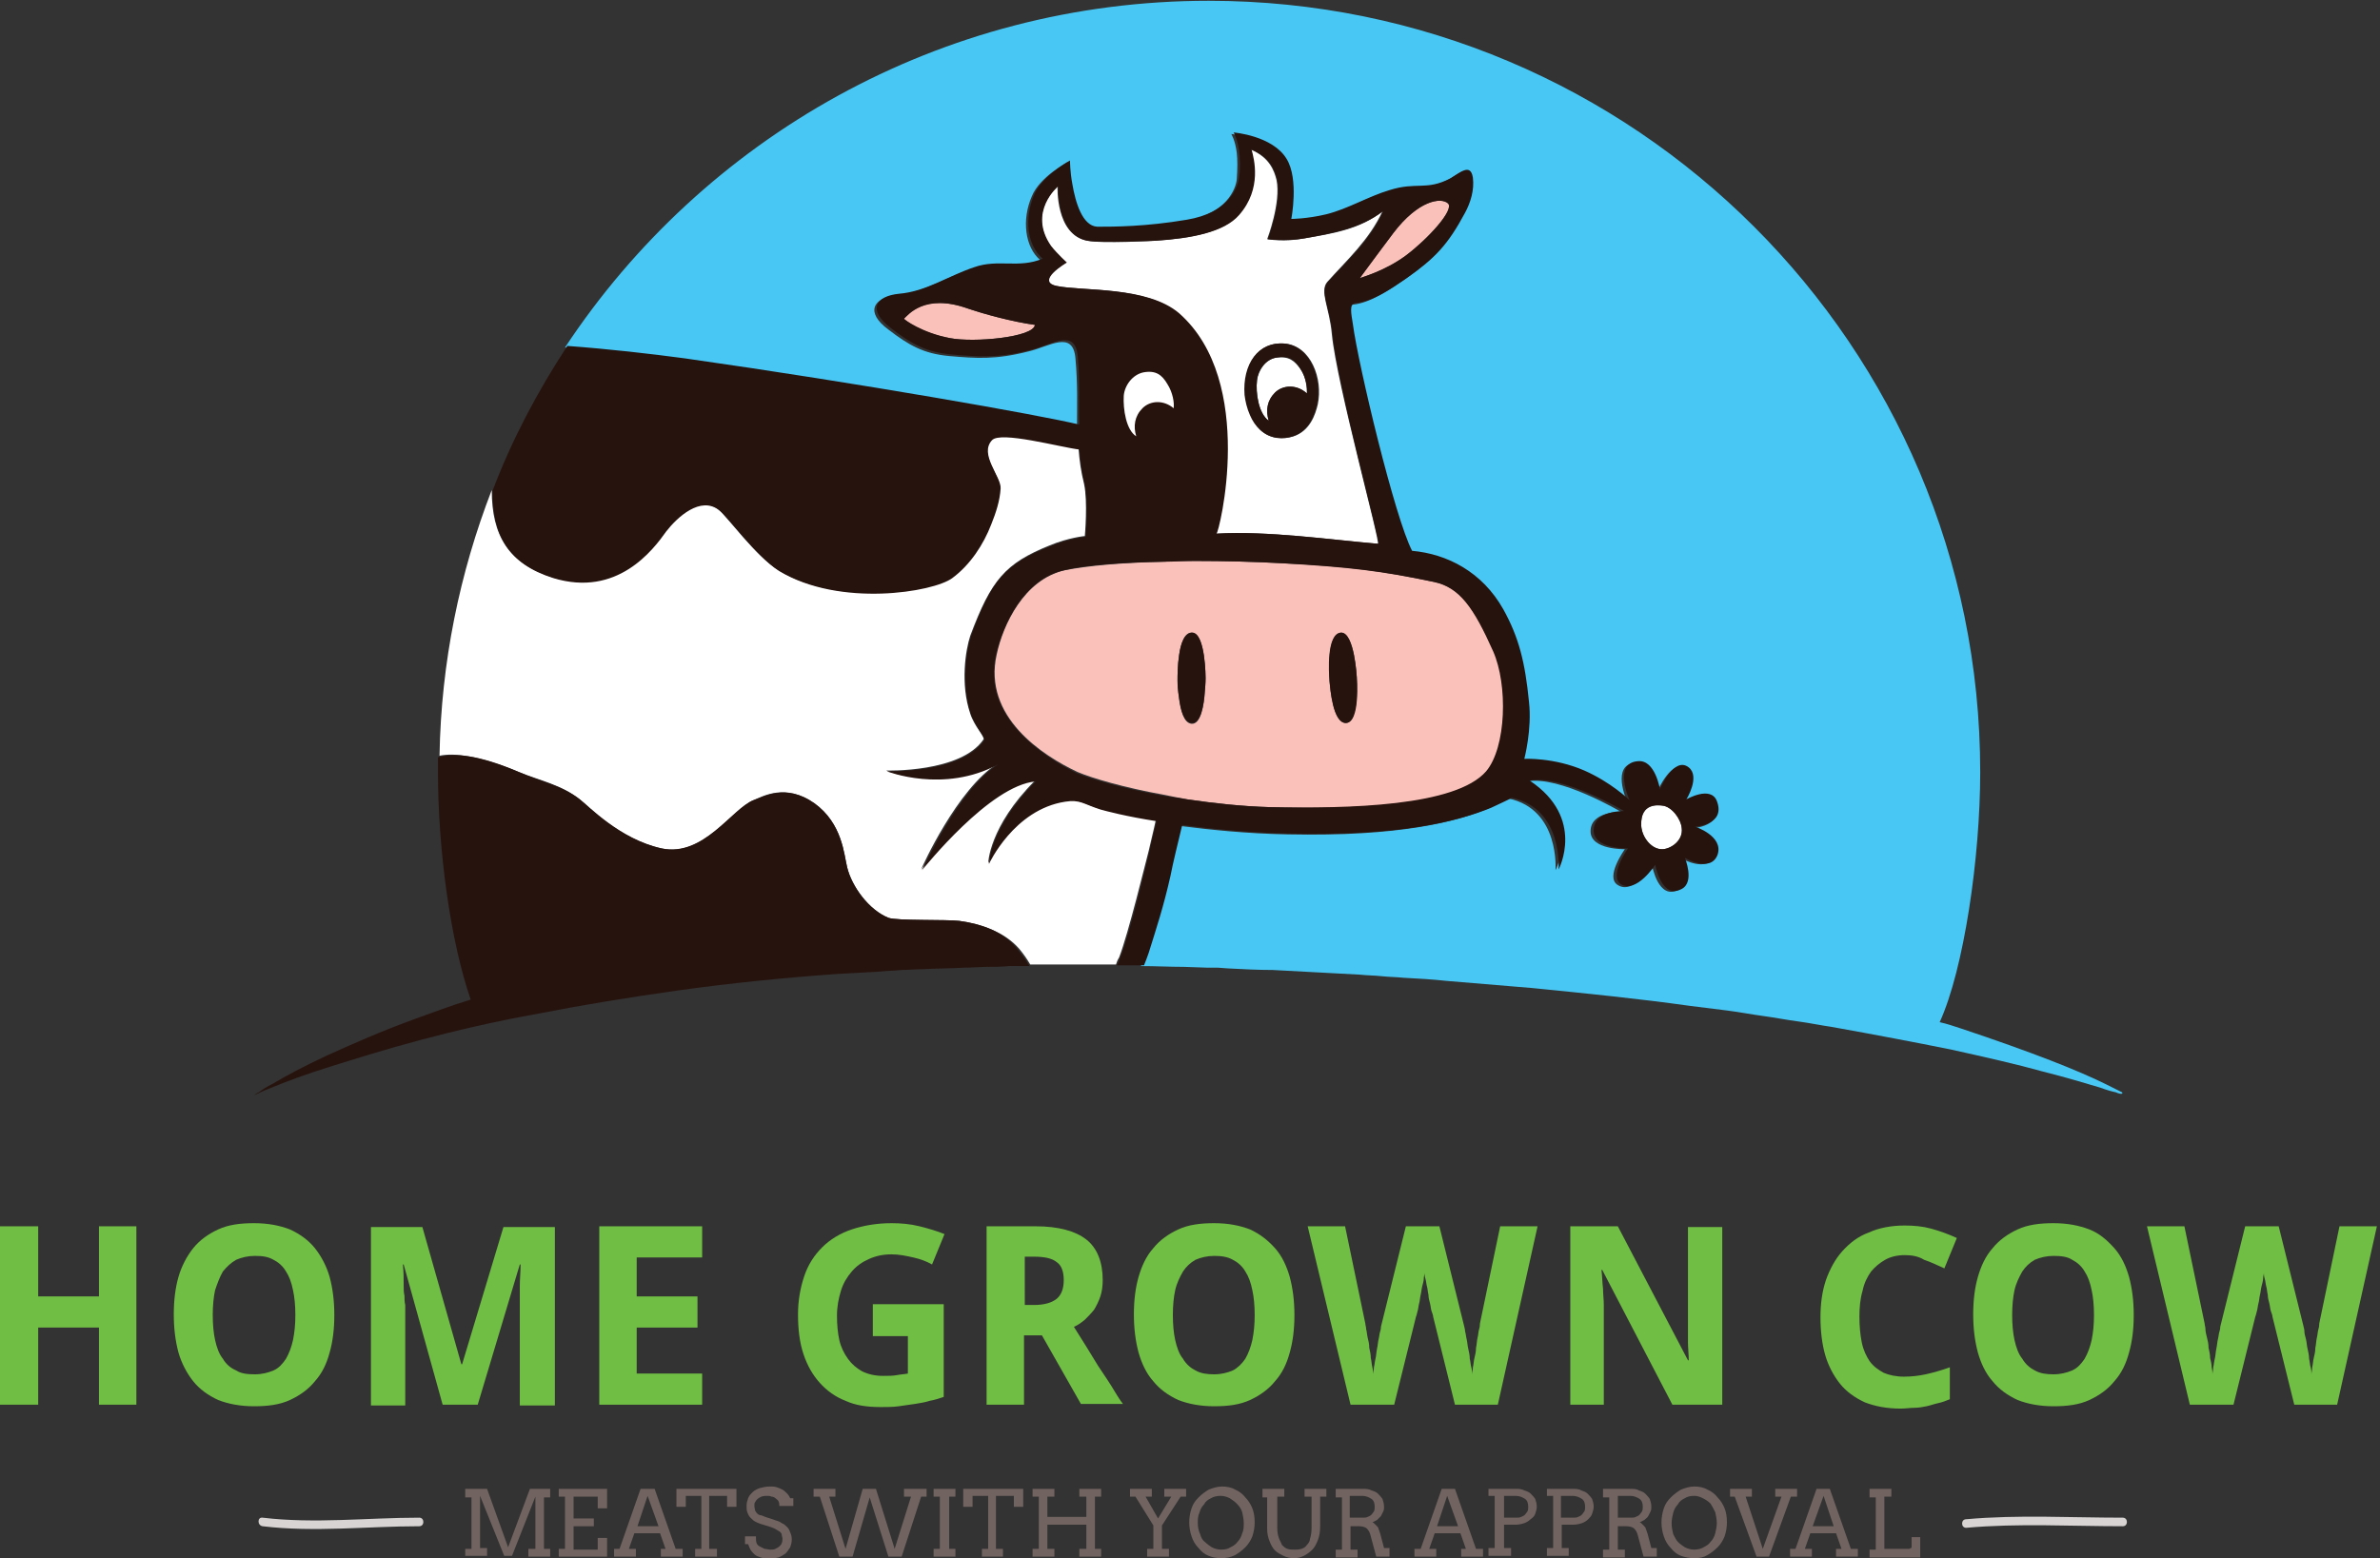 <?xml version="1.0" encoding="utf-8"?>
<!-- Generator: Adobe Illustrator 16.0.4, SVG Export Plug-In . SVG Version: 6.00 Build 0)  -->
<!DOCTYPE svg PUBLIC "-//W3C//DTD SVG 1.1//EN" "http://www.w3.org/Graphics/SVG/1.1/DTD/svg11.dtd">
<svg version="1.1" id="Layer_1" xmlns:x="http://ns.adobe.com/Extensibility/1.0/" xmlns:i="http://ns.adobe.com/AdobeIllustrator/10.0/" xmlns:graph="http://ns.adobe.com/Graphs/1.0/"
	 xmlns="http://www.w3.org/2000/svg" xmlns:xlink="http://www.w3.org/1999/xlink" x="0px" y="0px" width="305.4px" height="200px"
	 viewBox="0 0 305.4 200" style="enable-background:new 0 0 305.4 200;" xml:space="preserve">
<rect x="0" y="0" width="305.4" height="200" fill="#333333" stroke="none"/>
<style type="text/css">
<![CDATA[
	.st0{fill:#48C7F4;}
	.st1{fill:#ACDFF2;}
	.st2{fill:#AE9E33;}
	.st3{fill:#160A33;}
	.st4{fill:#808184;}
	.st5{fill:#B2AEBC;}
	.st6{fill:#B2E4F7;}
	.st7{opacity:0.25;}
	.st8{fill:none;stroke:#231F20;stroke-width:1.615;stroke-miterlimit:10;}
	.st9{display:none;fill:#391D0C;}
	.st10{fill:#89181B;}
	.st11{fill:#8996A9;}
	.st12{fill:#ED3024;}
	.st13{fill:#510F10;}
	.st14{fill:#58595B;}
	.st15{fill-rule:evenodd;clip-rule:evenodd;fill:#808184;}
	.st16{fill:#231F20;}
	.st17{fill:#27130E;}
	.st18{fill-rule:evenodd;clip-rule:evenodd;fill:#ED3024;}
	.st19{fill:#F9C1B9;}
	.st20{fill:#92837E;}
	.st21{fill:#2A2E47;}
	.st22{fill:#C5C7C9;}
	.st23{fill-rule:evenodd;clip-rule:evenodd;}
	.st24{fill:#FFFFFF;}
	.st25{fill:#655D78;}
	.st26{fill:#CA3B34;}
	.st27{fill:#33261F;}
	.st28{fill:#391D0C;}
	.st29{fill:#6D6E70;}
	.st30{fill:#00A5E5;}
	.st31{fill:#D04443;}
	.st32{fill-rule:evenodd;clip-rule:evenodd;fill:#FFFFFF;}
	.st33{fill:#09BECC;}
	.st34{fill:#D8D4D4;}
	.st35{fill:#70BE44;}
	.st36{fill:#716360;}
	.st37{fill:#A21E22;}
	.st38{fill:#739196;}
	.st39{fill:#DA6C6C;}
	.st40{fill:#DDD0CE;}
]]>
</style>
<g>
	<g>
		<path class="st35" d="M17.5,180.3h-4.8v-9.9H4.9v9.9H0v-22.9h4.9v9h7.8v-9h4.8V180.3z"/>
		<path class="st35" d="M42.9,168.8c0,1.8-0.2,3.4-0.6,4.8c-0.4,1.5-1,2.7-1.9,3.7c-0.8,1-1.9,1.8-3.2,2.4c-1.3,0.6-2.8,0.8-4.6,0.8
			c-1.8,0-3.3-0.3-4.6-0.8c-1.3-0.6-2.4-1.4-3.2-2.4c-0.8-1-1.5-2.3-1.9-3.7c-0.4-1.5-0.6-3.1-0.6-4.9c0-1.8,0.2-3.4,0.6-4.8
			c0.4-1.4,1.1-2.7,1.9-3.7c0.8-1,1.9-1.8,3.2-2.4c1.3-0.6,2.8-0.8,4.6-0.8c1.8,0,3.3,0.3,4.6,0.8c1.3,0.6,2.4,1.4,3.2,2.4
			c0.8,1,1.5,2.3,1.9,3.7C42.7,165.4,42.9,167,42.9,168.8z M27.3,168.8c0,1.2,0.1,2.3,0.3,3.2c0.2,0.9,0.5,1.8,1,2.4
			c0.4,0.7,1,1.2,1.7,1.5c0.6,0.4,1.4,0.5,2.4,0.5c0.9,0,1.7-0.2,2.4-0.5c0.7-0.3,1.2-0.9,1.6-1.5c0.4-0.7,0.7-1.5,0.9-2.4
			c0.2-1,0.3-2,0.3-3.2c0-1.2-0.1-2.3-0.3-3.2c-0.2-1-0.5-1.8-0.9-2.4c-0.4-0.7-1-1.2-1.6-1.5c-0.7-0.4-1.4-0.5-2.4-0.5
			c-0.9,0-1.7,0.2-2.4,0.5c-0.7,0.4-1.2,0.9-1.7,1.5c-0.4,0.7-0.7,1.5-1,2.4C27.4,166.5,27.3,167.6,27.3,168.8z"/>
		<path class="st35" d="M56.8,180.3l-5-18h-0.1c0.1,1,0.1,1.9,0.1,2.8c0,0.4,0,0.8,0.1,1.2c0,0.4,0,0.8,0.1,1.2c0,0.4,0,0.8,0,1.2
			c0,0.4,0,0.7,0,1v10.7h-4.4v-22.9h6.6l5,17.6h0.1l5.3-17.6h6.6v22.9h-4.5v-10.9c0-0.3,0-0.6,0-0.9c0-0.3,0-0.7,0-1.1
			c0-0.4,0-0.8,0-1.2c0-0.4,0-0.8,0-1.2c0-0.9,0.1-1.8,0.1-2.8h-0.1l-5.4,18H56.8z"/>
		<path class="st35" d="M90.2,180.3H76.9v-22.9h13.2v4h-8.4v5h7.8v4h-7.8v5.9h8.4V180.3z"/>
		<path class="st35" d="M112,167.4h9.1v11.9c-0.6,0.2-1.2,0.4-1.8,0.5c-0.6,0.2-1.3,0.3-1.9,0.4c-0.7,0.1-1.4,0.2-2.1,0.3
			c-0.7,0.1-1.5,0.1-2.3,0.1c-1.7,0-3.2-0.2-4.5-0.8c-1.3-0.5-2.4-1.3-3.3-2.3c-0.9-1-1.6-2.2-2.1-3.7c-0.5-1.5-0.7-3.2-0.7-5.1
			c0-1.8,0.3-3.4,0.8-4.9c0.5-1.5,1.3-2.7,2.3-3.7c1-1,2.3-1.8,3.8-2.3c1.5-0.5,3.2-0.8,5.1-0.8c1.2,0,2.4,0.1,3.6,0.4
			c1.2,0.3,2.2,0.6,3.2,1l-1.6,3.9c-0.7-0.4-1.5-0.7-2.4-0.9c-0.9-0.2-1.8-0.4-2.8-0.4c-1.1,0-2,0.2-2.9,0.6
			c-0.9,0.4-1.6,0.9-2.2,1.6c-0.6,0.7-1.1,1.5-1.4,2.5c-0.3,1-0.5,2-0.5,3.2c0,1.1,0.1,2.2,0.3,3.1c0.2,0.9,0.6,1.7,1.1,2.4
			c0.5,0.7,1.1,1.2,1.8,1.6c0.8,0.4,1.7,0.6,2.7,0.6c0.7,0,1.3,0,1.8-0.1c0.5-0.1,0.9-0.1,1.4-0.2v-4.8H112V167.4z"/>
		<path class="st35" d="M131.4,171.5v8.8h-4.8v-22.9h6.3c2.9,0,5.1,0.6,6.5,1.7c1.4,1.1,2.1,2.9,2.1,5.2c0,0.8-0.1,1.5-0.3,2.1
			c-0.2,0.6-0.5,1.2-0.8,1.7c-0.4,0.5-0.8,0.9-1.2,1.3c-0.5,0.4-0.9,0.7-1.4,0.9c1.2,1.9,2.2,3.5,3.1,5c0.4,0.6,0.8,1.2,1.2,1.8
			c0.4,0.6,0.7,1.1,1,1.6c0.3,0.5,0.5,0.8,0.7,1.1l0.3,0.4h-5.4l-5-8.8H131.4z M131.4,167.5h1.3c1.3,0,2.3-0.3,2.9-0.8
			c0.6-0.5,0.9-1.3,0.9-2.4c0-1.1-0.3-1.9-0.9-2.3c-0.6-0.5-1.6-0.7-2.9-0.7h-1.2V167.5z"/>
		<path class="st35" d="M166.1,168.8c0,1.8-0.2,3.4-0.6,4.8c-0.4,1.5-1,2.7-1.9,3.7c-0.8,1-1.9,1.8-3.2,2.4
			c-1.3,0.6-2.8,0.8-4.6,0.8c-1.8,0-3.3-0.3-4.6-0.8c-1.3-0.6-2.4-1.4-3.2-2.4c-0.9-1-1.5-2.3-1.9-3.7c-0.4-1.5-0.6-3.1-0.6-4.9
			c0-1.8,0.2-3.4,0.6-4.8c0.4-1.4,1-2.7,1.9-3.7c0.8-1,1.9-1.8,3.2-2.4c1.3-0.6,2.8-0.8,4.6-0.8c1.8,0,3.3,0.3,4.6,0.8
			c1.3,0.6,2.3,1.4,3.2,2.4c0.9,1,1.5,2.3,1.9,3.7C165.9,165.4,166.1,167,166.1,168.8z M150.5,168.8c0,1.2,0.1,2.3,0.3,3.2
			c0.2,0.9,0.5,1.8,1,2.4c0.4,0.7,1,1.2,1.6,1.5c0.7,0.4,1.5,0.5,2.4,0.5c0.9,0,1.7-0.2,2.4-0.5c0.6-0.3,1.2-0.9,1.6-1.5
			c0.4-0.7,0.7-1.5,0.9-2.4c0.2-1,0.3-2,0.3-3.2c0-1.2-0.1-2.3-0.3-3.2c-0.2-1-0.5-1.8-0.9-2.4c-0.4-0.7-1-1.2-1.6-1.5
			c-0.7-0.4-1.5-0.5-2.4-0.5c-0.9,0-1.7,0.2-2.4,0.5c-0.7,0.4-1.2,0.9-1.6,1.5c-0.4,0.7-0.8,1.5-1,2.4
			C150.6,166.5,150.5,167.6,150.5,168.8z"/>
		<path class="st35" d="M192.2,180.3h-5.5l-2.8-11.3c0-0.2-0.1-0.4-0.2-0.7c-0.1-0.3-0.1-0.6-0.2-1c-0.1-0.4-0.2-0.7-0.2-1.1
			c-0.1-0.4-0.1-0.8-0.2-1.1c-0.1-0.4-0.1-0.7-0.2-1c-0.1-0.3-0.1-0.6-0.1-0.7c0,0.2-0.1,0.4-0.1,0.7c0,0.3-0.1,0.6-0.2,1
			c-0.1,0.4-0.1,0.7-0.2,1.1c-0.1,0.4-0.1,0.8-0.2,1.1c-0.1,0.4-0.1,0.7-0.2,1c-0.1,0.3-0.1,0.5-0.2,0.7l-2.8,11.3h-5.6l-5.5-22.9
			h4.8l2.6,12.5c0,0.2,0.1,0.4,0.1,0.7c0.1,0.3,0.1,0.7,0.2,1.1c0.1,0.4,0.2,0.8,0.2,1.3c0.1,0.4,0.2,0.9,0.2,1.3
			c0.1,0.4,0.1,0.8,0.2,1.2c0.1,0.4,0.1,0.7,0.1,0.9c0-0.2,0.1-0.5,0.1-0.9c0.1-0.4,0.1-0.7,0.2-1.1c0.1-0.4,0.1-0.8,0.2-1.3
			c0.1-0.4,0.1-0.8,0.2-1.2c0.1-0.4,0.1-0.7,0.2-1c0.1-0.3,0.1-0.5,0.1-0.6l3.2-12.9h4.3l3.2,12.9c0,0.1,0.1,0.3,0.1,0.6
			c0.1,0.3,0.1,0.6,0.2,1c0.1,0.4,0.1,0.8,0.2,1.2c0.1,0.4,0.2,0.9,0.2,1.3c0.1,0.4,0.1,0.8,0.2,1.1c0.1,0.4,0.1,0.6,0.1,0.9
			c0-0.2,0.1-0.5,0.1-0.9c0.1-0.4,0.1-0.8,0.2-1.2c0.1-0.4,0.2-0.8,0.2-1.3c0.1-0.4,0.1-0.9,0.2-1.3c0.1-0.4,0.1-0.8,0.2-1.1
			c0.1-0.3,0.1-0.6,0.1-0.7l2.6-12.5h4.8L192.2,180.3z"/>
		<path class="st35" d="M220.8,180.3h-6.2l-9-17.3h-0.1c0.1,0.8,0.1,1.6,0.2,2.4c0,0.7,0.1,1.4,0.1,2.1c0,0.8,0,1.4,0,2v10.8h-4.3
			v-22.9h6.1l9,17.2h0.1c0-0.8-0.1-1.6-0.1-2.3c0-0.3,0-0.7,0-1c0-0.4,0-0.7,0-1c0-0.4,0-0.7,0-1c0-0.3,0-0.6,0-0.9v-10.9h4.4V180.3
			z"/>
		<path class="st35" d="M244.4,161.1c-0.9,0-1.8,0.2-2.5,0.6c-0.7,0.4-1.3,0.9-1.8,1.5c-0.5,0.7-0.9,1.5-1.1,2.5
			c-0.3,1-0.4,2.1-0.4,3.3c0,1.2,0.1,2.3,0.3,3.3c0.2,1,0.6,1.8,1,2.4c0.5,0.7,1.1,1.1,1.8,1.5c0.7,0.3,1.6,0.5,2.6,0.5
			c0.9,0,1.9-0.1,2.8-0.3c0.9-0.2,2-0.5,3.1-0.9v4.1c-0.5,0.2-1,0.4-1.5,0.5c-0.5,0.1-1,0.3-1.5,0.4c-0.5,0.1-1,0.2-1.6,0.2
			c-0.5,0-1.1,0.1-1.7,0.1c-1.8,0-3.3-0.3-4.6-0.8c-1.3-0.6-2.4-1.4-3.2-2.4c-0.8-1-1.5-2.3-1.9-3.7c-0.4-1.4-0.6-3.1-0.6-4.8
			c0-1.7,0.2-3.3,0.7-4.8c0.5-1.4,1.2-2.7,2.1-3.7c0.9-1,2-1.9,3.4-2.4c1.3-0.6,2.9-0.9,4.6-0.9c1.2,0,2.3,0.1,3.4,0.4
			c1.1,0.3,2.2,0.7,3.3,1.2l-1.6,3.9c-0.9-0.4-1.7-0.8-2.6-1.1C246.1,161.2,245.2,161.1,244.4,161.1z"/>
		<path class="st35" d="M273.8,168.8c0,1.8-0.2,3.4-0.6,4.8c-0.4,1.5-1,2.7-1.9,3.7c-0.8,1-1.9,1.8-3.2,2.4
			c-1.3,0.6-2.8,0.8-4.6,0.8c-1.8,0-3.3-0.3-4.6-0.8c-1.3-0.6-2.4-1.4-3.2-2.4c-0.9-1-1.5-2.3-1.9-3.7c-0.4-1.5-0.6-3.1-0.6-4.9
			c0-1.8,0.2-3.4,0.6-4.8c0.4-1.4,1-2.7,1.9-3.7c0.8-1,1.9-1.8,3.2-2.4c1.3-0.6,2.8-0.8,4.6-0.8c1.8,0,3.3,0.3,4.6,0.8
			s2.3,1.4,3.2,2.4c0.9,1,1.5,2.3,1.9,3.7C273.6,165.4,273.8,167,273.8,168.8z M258.2,168.8c0,1.2,0.1,2.3,0.3,3.2
			c0.2,0.9,0.5,1.8,1,2.4c0.4,0.7,1,1.2,1.6,1.5c0.7,0.4,1.5,0.5,2.4,0.5c0.9,0,1.7-0.2,2.4-0.5c0.7-0.3,1.2-0.9,1.6-1.5
			c0.4-0.7,0.7-1.5,0.9-2.4c0.2-1,0.3-2,0.3-3.2c0-1.2-0.1-2.3-0.3-3.2c-0.2-1-0.5-1.8-0.9-2.4c-0.4-0.7-1-1.2-1.6-1.5
			c-0.6-0.4-1.4-0.5-2.4-0.5c-0.9,0-1.7,0.2-2.4,0.5c-0.7,0.4-1.2,0.9-1.6,1.5c-0.4,0.7-0.8,1.5-1,2.4
			C258.3,166.5,258.2,167.6,258.2,168.8z"/>
		<path class="st35" d="M299.9,180.3h-5.5l-2.8-11.3c0-0.2-0.1-0.4-0.2-0.7c-0.1-0.3-0.1-0.6-0.2-1c-0.1-0.4-0.2-0.7-0.2-1.1
			c-0.1-0.4-0.1-0.8-0.2-1.1c-0.1-0.4-0.1-0.7-0.2-1c-0.1-0.3-0.1-0.6-0.1-0.7c0,0.2-0.1,0.4-0.1,0.7c0,0.3-0.1,0.6-0.2,1
			c-0.1,0.4-0.1,0.7-0.2,1.1c-0.1,0.4-0.1,0.8-0.2,1.1c-0.1,0.4-0.1,0.7-0.2,1c-0.1,0.3-0.1,0.5-0.2,0.7l-2.8,11.3h-5.6l-5.5-22.9
			h4.8l2.6,12.5c0,0.2,0.1,0.4,0.1,0.7c0,0.3,0.1,0.7,0.2,1.1c0.1,0.4,0.2,0.8,0.2,1.3c0.1,0.4,0.2,0.9,0.2,1.3
			c0.1,0.4,0.2,0.8,0.2,1.2c0.1,0.4,0.1,0.7,0.1,0.9c0-0.2,0.1-0.5,0.1-0.9c0.1-0.4,0.1-0.7,0.2-1.1c0.1-0.4,0.1-0.8,0.2-1.3
			c0.1-0.4,0.1-0.8,0.2-1.2c0.1-0.4,0.1-0.7,0.2-1c0.1-0.3,0.1-0.5,0.1-0.6l3.2-12.9h4.3l3.2,12.9c0,0.1,0.1,0.3,0.1,0.6
			c0,0.3,0.1,0.6,0.2,1c0.1,0.4,0.1,0.8,0.2,1.2c0.1,0.4,0.2,0.9,0.2,1.3c0.1,0.4,0.1,0.8,0.2,1.1c0.1,0.4,0.1,0.6,0.1,0.9
			c0-0.2,0.1-0.5,0.1-0.9c0.1-0.4,0.1-0.8,0.2-1.2c0.1-0.4,0.2-0.8,0.2-1.3c0.1-0.4,0.1-0.9,0.2-1.3c0.1-0.4,0.1-0.8,0.2-1.1
			c0.1-0.3,0.1-0.6,0.1-0.7l2.6-12.5h4.8L299.9,180.3z"/>
	</g>
	<g>
		<path class="st36" d="M59.7,198.8h0.8v-6.6h-0.8v-1.1h2.8l2.7,7.5l2.8-7.5h2.6v1.1h-0.8v6.6h0.8v1h-2.8v-1h0.9v-6.7l-3,7.6h-1
			l-3.1-7.7v6.7h0.9v1h-2.8V198.8z"/>
		<path class="st36" d="M71.7,191.1h6.2v2.5h-1.2v-1.5h-3.1v2.8h2.6v1h-2.6v3h3.1v-1.5h1.2v2.4h-6.2v-1h0.8v-6.7h-0.8V191.1z"/>
		<path class="st36" d="M84.7,198.8h0.7l-0.7-2h-3.3l-0.7,2h0.9v1h-2.8v-1h0.7l2.7-7.7H84l2.7,7.7h0.9v1h-2.8V198.8z M81.8,195.9
			h2.7l-1.4-3.9L81.8,195.9z"/>
		<path class="st36" d="M89.2,198.8H90v-6.8h-2v1.4h-1.2v-2.3h7.7v2.3h-1.2v-1.4h-2.3v6.8H92v1h-2.8V198.8z"/>
		<path class="st36" d="M99.9,192.7c-0.1-0.2-0.3-0.3-0.4-0.4c-0.1-0.1-0.3-0.2-0.5-0.2c-0.2-0.1-0.4-0.1-0.5-0.1
			c-0.3,0-0.5,0-0.8,0.1c-0.2,0.1-0.4,0.2-0.5,0.3c-0.1,0.1-0.2,0.2-0.3,0.4c-0.1,0.1-0.1,0.3-0.1,0.5c0,0.2,0.1,0.5,0.1,0.6
			c0.1,0.2,0.2,0.3,0.3,0.4c0.1,0.1,0.3,0.2,0.5,0.2c0.2,0.1,0.3,0.1,0.5,0.2l1.2,0.4c0.3,0.1,0.7,0.2,0.9,0.4
			c0.3,0.1,0.5,0.3,0.7,0.5c0.2,0.2,0.3,0.4,0.4,0.7c0.1,0.2,0.2,0.5,0.2,0.9c0,0.4-0.1,0.7-0.2,1c-0.2,0.3-0.4,0.6-0.6,0.8
			c-0.3,0.2-0.6,0.4-0.9,0.5c-0.4,0.1-0.8,0.2-1.2,0.2c-0.5,0-0.8-0.1-1.1-0.2c-0.3-0.1-0.6-0.2-0.8-0.4c-0.2-0.2-0.4-0.4-0.5-0.6
			c-0.1-0.2-0.2-0.4-0.3-0.7h-0.4v-1h1.4c0,0.4,0,0.7,0.1,0.9c0.1,0.2,0.2,0.3,0.4,0.4c0.2,0.1,0.4,0.2,0.6,0.3
			c0.2,0,0.5,0.1,0.7,0.1c0.3,0,0.5,0,0.7-0.1c0.2-0.1,0.4-0.2,0.5-0.3c0.1-0.1,0.3-0.3,0.3-0.4c0.1-0.2,0.1-0.4,0.1-0.6
			c0-0.2-0.1-0.4-0.1-0.6c-0.1-0.2-0.2-0.3-0.4-0.4c-0.2-0.1-0.3-0.2-0.5-0.3c-0.2-0.1-0.3-0.1-0.5-0.2l-1.3-0.4
			c-0.3-0.1-0.5-0.2-0.7-0.3c-0.2-0.1-0.4-0.3-0.6-0.5c-0.2-0.2-0.3-0.4-0.4-0.7c-0.1-0.2-0.1-0.5-0.1-0.9c0-0.3,0.1-0.6,0.2-0.9
			c0.1-0.3,0.3-0.5,0.6-0.8c0.2-0.2,0.6-0.4,0.9-0.5c0.4-0.1,0.8-0.2,1.3-0.2c0.3,0,0.6,0,0.9,0.1c0.3,0.1,0.5,0.2,0.7,0.3
			c0.2,0.1,0.4,0.3,0.6,0.5c0.2,0.2,0.3,0.4,0.4,0.6h0.4v1H100C100,193.1,100,192.9,99.9,192.7z"/>
		<path class="st36" d="M116.1,191.1h2.8v1h-0.7l-2.5,7.7h-1.7l-2.4-7.6l-2.2,7.6h-1.7l-2.5-7.7h-0.8v-1h2.8v1h-0.8l2.1,6.7l2.2-7.7
			h1.7l2.4,7.7l2.1-6.7h-0.9V191.1z"/>
		<path class="st36" d="M119.8,191.1h2.8v1h-0.8v6.7h0.8v1h-2.8v-1h0.8v-6.7h-0.8V191.1z"/>
		<path class="st36" d="M126,198.8h0.8v-6.8h-2v1.4h-1.2v-2.3h7.7v2.3h-1.2v-1.4h-2.3v6.8h0.9v1H126V198.8z"/>
		<path class="st36" d="M138.5,191.1h2.8v1h-0.8v6.7h0.8v1h-2.8v-1h0.9v-3.1h-5v3.1h0.9v1h-2.8v-1h0.8v-6.7h-0.8v-1h2.8v1h-0.9v2.6
			h5v-2.6h-0.9V191.1z"/>
		<path class="st36" d="M145,191.1h2.8v1H147l1.6,2.8l1.7-2.8h-0.9v-1h2.8v1h-0.7l-2.4,3.7v3h0.9v1h-2.8v-1h0.8v-3l-2.3-3.7H145
			V191.1z"/>
		<path class="st36" d="M156.7,200c-0.6,0-1.1-0.1-1.6-0.3c-0.5-0.2-0.9-0.5-1.3-1c-0.4-0.4-0.7-0.9-0.9-1.5
			c-0.2-0.6-0.3-1.2-0.3-1.8c0-0.6,0.1-1.2,0.3-1.8c0.2-0.6,0.5-1,0.9-1.4c0.4-0.4,0.8-0.7,1.3-1c0.5-0.2,1.1-0.4,1.7-0.4
			s1.2,0.1,1.7,0.4c0.5,0.2,1,0.6,1.3,1c0.4,0.4,0.7,0.9,0.9,1.4c0.2,0.5,0.3,1.1,0.3,1.8c0,0.6-0.1,1.2-0.3,1.8
			c-0.2,0.5-0.5,1-0.9,1.4c-0.4,0.4-0.8,0.7-1.3,1C157.9,199.9,157.3,200,156.7,200z M156.7,198.9c0.5,0,0.9-0.1,1.2-0.3
			c0.4-0.2,0.7-0.4,0.9-0.7c0.3-0.3,0.5-0.7,0.6-1.1c0.2-0.4,0.2-0.9,0.2-1.3c0-0.5-0.1-0.9-0.2-1.4c-0.1-0.4-0.4-0.8-0.7-1.1
			c-0.3-0.3-0.6-0.5-0.9-0.7c-0.4-0.2-0.8-0.3-1.2-0.3c-0.4,0-0.9,0.1-1.2,0.3c-0.4,0.2-0.7,0.4-0.9,0.8c-0.3,0.3-0.5,0.7-0.6,1.1
			c-0.2,0.4-0.2,0.9-0.2,1.3c0,0.5,0.1,1,0.3,1.4c0.1,0.4,0.3,0.8,0.6,1c0.3,0.3,0.6,0.5,0.9,0.7
			C155.9,198.8,156.3,198.9,156.7,198.9z"/>
		<path class="st36" d="M162,191.1h2.8v1h-0.9v4.1c0,0.5,0.1,0.9,0.2,1.2c0.1,0.3,0.3,0.6,0.4,0.9c0.2,0.2,0.4,0.4,0.7,0.5
			c0.3,0.1,0.6,0.1,0.9,0.1c0.3,0,0.6,0,0.9-0.1c0.3-0.1,0.5-0.2,0.7-0.5c0.2-0.2,0.4-0.5,0.4-0.8c0.1-0.3,0.2-0.8,0.2-1.3v-4.1
			h-0.9v-1h2.8v1h-0.8v3.9c0,0.6-0.1,1.2-0.3,1.7c-0.2,0.5-0.4,0.9-0.7,1.2c-0.3,0.3-0.7,0.6-1.1,0.8c-0.4,0.2-0.8,0.3-1.3,0.3
			c-0.4,0-0.9-0.1-1.3-0.3c-0.4-0.2-0.8-0.4-1.1-0.7c-0.3-0.3-0.5-0.7-0.7-1.2c-0.2-0.5-0.3-1-0.3-1.6v-4H162V191.1z"/>
		<path class="st36" d="M171.3,191.1h3.6c0.4,0,0.7,0,1.1,0.2c0.3,0.1,0.6,0.2,0.8,0.4c0.2,0.2,0.4,0.4,0.6,0.7
			c0.1,0.3,0.2,0.6,0.2,1c0,0.2,0,0.4-0.1,0.6c-0.1,0.2-0.2,0.4-0.3,0.6c-0.2,0.2-0.3,0.3-0.5,0.5c-0.2,0.1-0.4,0.2-0.6,0.3
			c0.1,0,0.2,0.1,0.3,0.2c0.1,0.1,0.2,0.2,0.3,0.3c0.1,0.1,0.2,0.2,0.2,0.4c0.1,0.1,0.1,0.3,0.2,0.5l0.5,1.9h0.7l0,1.1h-1.7
			l-0.7-2.6c-0.1-0.5-0.3-0.8-0.5-1c-0.2-0.2-0.6-0.3-1-0.3h-1.1v3h0.9v1h-2.8v-1h0.8v-6.7h-0.8V191.1z M173.2,192.1v2.7h1.7
			c0.2,0,0.4,0,0.6-0.1c0.2-0.1,0.3-0.1,0.5-0.3c0.1-0.1,0.2-0.3,0.3-0.4c0.1-0.2,0.1-0.4,0.1-0.6c0-0.4-0.1-0.8-0.4-1
			c-0.3-0.2-0.7-0.4-1.2-0.4H173.2z"/>
		<path class="st36" d="M187.4,198.8h0.7l-0.7-2h-3.3l-0.7,2h0.9v1h-2.8v-1h0.8l2.7-7.7h1.7l2.7,7.7h0.9v1h-2.8V198.8z M184.4,195.9
			h2.7l-1.4-3.9L184.4,195.9z"/>
		<path class="st36" d="M191,191.1h3.5c0.4,0,0.7,0,1.1,0.2c0.3,0.1,0.6,0.2,0.8,0.4c0.2,0.2,0.4,0.4,0.6,0.7c0.1,0.3,0.2,0.6,0.2,1
			c0,0.3-0.1,0.6-0.2,0.9c-0.1,0.3-0.3,0.5-0.6,0.7c-0.2,0.2-0.5,0.4-0.8,0.5c-0.3,0.1-0.7,0.2-1.1,0.2H193v3h0.9v1H191v-1h0.8v-6.7
			H191V191.1z M193,192.1v2.7h1.6c0.2,0,0.4,0,0.6-0.1c0.2-0.1,0.3-0.1,0.5-0.3c0.1-0.1,0.2-0.3,0.3-0.4c0.1-0.2,0.1-0.4,0.1-0.6
			c0-0.4-0.1-0.8-0.4-1c-0.3-0.2-0.7-0.4-1.2-0.4H193z"/>
		<path class="st36" d="M198.3,191.1h3.5c0.4,0,0.8,0,1.1,0.2c0.3,0.1,0.6,0.2,0.8,0.4c0.2,0.2,0.4,0.4,0.6,0.7
			c0.1,0.3,0.2,0.6,0.2,1c0,0.3-0.1,0.6-0.2,0.9c-0.1,0.3-0.3,0.5-0.5,0.7c-0.2,0.2-0.5,0.4-0.8,0.5c-0.3,0.1-0.7,0.2-1.1,0.2h-1.5
			v3h0.9v1h-2.8v-1h0.8v-6.7h-0.8V191.1z M200.3,192.1v2.7h1.6c0.2,0,0.4,0,0.6-0.1c0.2-0.1,0.3-0.1,0.5-0.3
			c0.1-0.1,0.2-0.3,0.3-0.4c0.1-0.2,0.1-0.4,0.1-0.6c0-0.4-0.1-0.8-0.4-1c-0.3-0.2-0.7-0.4-1.2-0.4H200.3z"/>
		<path class="st36" d="M205.6,191.1h3.6c0.4,0,0.8,0,1.1,0.2c0.3,0.1,0.6,0.2,0.8,0.4c0.2,0.2,0.4,0.4,0.6,0.7
			c0.1,0.3,0.2,0.6,0.2,1c0,0.2,0,0.4-0.1,0.6c-0.1,0.2-0.2,0.4-0.3,0.6c-0.1,0.2-0.3,0.3-0.5,0.5c-0.2,0.1-0.4,0.2-0.6,0.3
			c0.1,0,0.2,0.1,0.3,0.2c0.1,0.1,0.2,0.2,0.3,0.3c0.1,0.1,0.2,0.2,0.2,0.4c0.1,0.1,0.1,0.3,0.2,0.5l0.5,1.9h0.7l0,1.1h-1.7
			l-0.7-2.6c-0.1-0.5-0.3-0.8-0.5-1c-0.2-0.2-0.6-0.3-1-0.3h-1.1v3h0.9v1h-2.8v-1h0.8v-6.7h-0.8V191.1z M207.6,192.1v2.7h1.7
			c0.2,0,0.4,0,0.6-0.1c0.2-0.1,0.3-0.1,0.5-0.3c0.1-0.1,0.2-0.3,0.3-0.4c0.1-0.2,0.1-0.4,0.1-0.6c0-0.4-0.1-0.8-0.4-1
			c-0.3-0.2-0.7-0.4-1.2-0.4H207.6z"/>
		<path class="st36" d="M217.4,200c-0.6,0-1.1-0.1-1.7-0.3c-0.5-0.2-0.9-0.5-1.3-1c-0.4-0.4-0.7-0.9-0.9-1.5
			c-0.2-0.6-0.3-1.2-0.3-1.8c0-0.6,0.1-1.2,0.3-1.8c0.2-0.6,0.5-1,0.9-1.4c0.4-0.4,0.8-0.7,1.3-1c0.5-0.2,1.1-0.4,1.7-0.4
			c0.6,0,1.2,0.1,1.7,0.4c0.5,0.2,1,0.6,1.3,1c0.4,0.4,0.7,0.9,0.9,1.4c0.2,0.5,0.3,1.1,0.3,1.8c0,0.6-0.1,1.2-0.3,1.8
			c-0.2,0.5-0.5,1-0.9,1.4c-0.4,0.4-0.8,0.7-1.3,1C218.6,199.9,218.1,200,217.4,200z M217.4,198.9c0.4,0,0.9-0.1,1.2-0.3
			c0.4-0.2,0.7-0.4,0.9-0.7c0.3-0.3,0.5-0.7,0.6-1.1c0.1-0.4,0.2-0.9,0.2-1.3c0-0.5-0.1-0.9-0.2-1.4c-0.2-0.4-0.4-0.8-0.6-1.1
			c-0.3-0.3-0.6-0.5-1-0.7c-0.4-0.2-0.7-0.3-1.1-0.3c-0.5,0-0.9,0.1-1.2,0.3c-0.4,0.2-0.7,0.4-0.9,0.8c-0.3,0.3-0.5,0.7-0.6,1.1
			c-0.1,0.4-0.2,0.9-0.2,1.3c0,0.5,0.1,1,0.2,1.4c0.2,0.4,0.4,0.8,0.6,1c0.3,0.3,0.6,0.5,0.9,0.7C216.6,198.8,217,198.9,217.4,198.9
			z"/>
		<path class="st36" d="M227.8,191.1h2.8v1h-0.8l-2.8,7.7h-1.6l-2.8-7.7H222v-1h2.8v1H224l2.2,6.7l2.4-6.7h-0.8V191.1z"/>
		<path class="st36" d="M235.6,198.8h0.7l-0.7-2h-3.3l-0.7,2h0.9v1h-2.8v-1h0.7l2.7-7.7h1.7l2.7,7.7h0.9v1h-2.8V198.8z M232.6,195.9
			h2.7L234,192L232.6,195.9z"/>
		<path class="st36" d="M239.9,191.1h2.8v1h-0.9v6.7h3c0.1,0,0.1,0,0.2,0c0.1,0,0.1-0.1,0.2-0.1c0.1,0,0.1-0.1,0.1-0.1
			c0-0.1,0-0.1,0-0.2v-1.1h1.1v2.6h-6.5v-1h0.8v-6.7h-0.8V191.1z"/>
	</g>
	<path class="st34" d="M33.7,195.9c6.7,0.8,13.4,0,20.1,0c0.7,0,0.7-1.1,0-1.1c-6.7,0-13.4,0.8-20.1,0C33,194.7,33,195.8,33.7,195.9
		L33.7,195.9z"/>
	<path class="st34" d="M252.3,196.1c6.7-0.6,13.4-0.2,20.1-0.2c0.7,0,0.7-1.1,0-1.1c-6.7,0-13.4-0.4-20.1,0.2
		C251.6,195,251.6,196.1,252.3,196.1L252.3,196.1z"/>
	<g>
		<path class="st0" d="M272.1,140.1c-0.4-0.2-1-0.5-1.8-0.9c-1.6-0.8-4.1-1.9-7.2-3.1c-3.1-1.2-7-2.6-11.5-4.1
			c-0.9-0.3-1.8-0.6-2.7-0.8c3.1-6.8,5.2-21.1,5.2-32.1c0-54.7-44.4-99-99-99c-34.5,0-64.9,17.7-82.6,44.5
			c5.4,0.4,10.5,0.9,15.1,1.6c22.6,3.2,45.8,7.3,50.6,8.5c0-2.7,0.1-5.4-0.2-8.7c-0.3-3.7-3.4-1.5-6-0.9c-4.3,1.1-6.7,0.9-10.2,0.6
			c-3.3-0.3-5.2-1.4-7.8-3.4c-3-2.2-2-4.1,1.1-4.4c3.5-0.4,6.3-2.3,9.6-3.4c3.1-1.1,5.8,0.2,8.8-1.1c-2-1.7-2.4-5.2-1.1-8.2
			c1-2.5,4.6-4.4,4.6-4.4s0.1,1.4,0.3,3c0.4,2.4,1.3,5.4,3.2,5.5c2.1,0.1,6.2,0,11.5-0.9c5.4-0.9,6.6-4.2,6.7-5.4
			c0.1-1.4,0.1-2.5,0-3.4c-0.2-1.6-0.7-2.4-0.7-2.4s5,0.5,6.8,3.4c1.6,2.6,0.6,7.7,0.6,7.7s2.1,0,4.5-0.6c2.8-0.7,5.4-2.3,8.1-3.1
			c3.5-1.1,4.7,0,7.8-1.5c1.1-0.6,2.6-2.1,2.9-0.1c0.3,1.5-0.3,3.2-1,4.5c-2.2,4.1-3.8,5.8-7.5,8.4c-1.9,1.3-4.4,3-6.6,3.2
			c-0.8,0.1-0.5,1.4-0.3,2.7c0.7,5.2,5.4,24.9,7.6,29.1c4.5,0.4,9,2.7,11.7,7.5c2,3.5,2.7,6.8,3.3,11.9c0.4,3.5-0.6,7.3-0.6,7.3
			s3.7-0.3,7.7,1.5c3.4,1.5,5.7,3.7,5.8,3.8c-0.1-0.2-2.1-4.8,1.1-5c2.2-0.1,2.8,3.6,2.8,3.6s1.9-4.3,3.7-2.8
			c1.5,1.2-0.3,4.1-0.3,4.1s3.1-1.8,3.9,0.2c1.3,3.1-2.8,3.3-2.8,3.3s3.7,1.2,2.8,3.5c-0.9,2.3-4.2,0.4-4.2,0.4s1.3,3.1-0.4,4
			c-2.6,1.4-3.4-3.1-3.4-3.1s-2.4,3.8-4.4,2.5c-1.7-1,0.9-4.6,0.9-4.6s-4.4,0.1-4.4-2.3c0-2.6,3.9-2.5,3.9-2.5s-7.9-4.7-12.1-3.9
			c7.2,4.8,3.7,11.4,3.7,11.4s0.6-7.8-6-9.2c-0.3,0.2-2.3,1.1-2.7,1.3c-4.1,1.7-11.4,3.6-25.7,3.3c-5.3-0.1-10-0.6-13.9-1.1
			c-0.5,2.1-1.2,4.9-1.5,6.5c-0.8,4-1.8,6.7-2.8,9.9c-0.2,0.5-0.4,1.1-0.6,1.6c1.8,0,3.7,0.1,5.5,0.1l2.9,0.1l0.7,0l0.3,0l0.4,0
			l1.4,0.1c1.9,0.1,3.8,0.2,5.7,0.2c1.9,0.1,3.8,0.2,5.6,0.3c1.9,0.1,3.8,0.2,5.6,0.3c0.9,0.1,1.9,0.1,2.8,0.2
			c0.9,0.1,1.9,0.1,2.8,0.2c1.9,0.1,3.7,0.2,5.5,0.4c3.7,0.3,7.3,0.6,10.8,0.9c7.1,0.7,14,1.4,20.4,2.3c1.6,0.2,3.2,0.4,4.8,0.6
			c1.6,0.2,3.1,0.5,4.6,0.7c1.5,0.2,3,0.5,4.5,0.7c1.5,0.2,2.9,0.5,4.3,0.7c5.6,1,10.8,2,15.3,2.9c4.5,1,8.5,1.9,11.7,2.8
			c3.2,0.8,5.8,1.6,7.5,2.1c0.8,0.3,1.5,0.5,2,0.6c0.4,0.2,0.7,0.2,0.7,0.2S272.6,140.3,272.1,140.1z"/>
		<path class="st26" d="M210.6,105.9C210.6,105.8,210.5,105.6,210.6,105.9C210.6,106,210.6,106,210.6,105.9z"/>
		<path class="st24" d="M213.4,109c1.1-0.1,2.6-1.2,2.4-2.7c-0.1-1.2-1.3-2.8-2.5-2.9c-0.5,0-2.8-0.4-2.7,2.5c0,0.1,0,0.1,0,0.1
			C210.7,107.5,212,109.1,213.4,109z"/>
		<path class="st19" d="M180.4,32.8c2.8-2.1,6.3-5.9,5.4-6.7c-0.9-0.8-3.8-0.4-7,3.8c-3,4-4.3,5.7-4.3,5.8
			C174.7,35.6,177.7,34.8,180.4,32.8z"/>
		<path class="st24" d="M156,68.5c6.6-0.4,14.8,0.8,20.8,1.3c0.4,0-5.3-20.6-5.9-26.9c-0.3-3.4-1.6-5.5-0.6-6.7
			c2.5-2.8,5.4-5.4,7.1-9.1c-2.8,2.3-6.4,2.9-10.1,3.5c-2.5,0.5-4.7,0.1-4.7,0.1s1.8-4.7,1.2-7.6c-0.3-1.2-0.9-2.9-3.3-3.9
			c0.3,1.1,1.4,5-1.6,8.4c-1.9,2.2-6.1,3-10.7,3.3c0,0-6.8,0.4-8.7,0c-4.1-0.8-3.8-7-3.8-7s-3.9,3.3-0.9,7.7c0.7,1,2,2.1,2,2.1
			s-4.1,2.4-1.3,3c3.3,0.7,11.6,0,15.6,3.5C161.2,49,156.3,68.5,156,68.5z M164.9,44.1c3.3,0.3,4.9,4.5,4.2,7.8
			c-0.3,1.3-1,3.4-3.1,4.1c-0.6,0.2-1.3,0.3-2.1,0.2c-1.8-0.2-2.8-1.5-3.4-2.9c-0.4-0.9-0.6-1.8-0.6-2.5
			C159.4,46.7,161.5,43.8,164.9,44.1z"/>
		<path class="st24" d="M162.8,54c-0.4-1.4-0.2-2.6,0.8-3.6c1-1,2.8-1.1,4.1,0.1c0-0.7-0.1-2.1-0.8-3.1c-0.8-1.1-1.5-1.7-3.1-1.5
			c-1.4,0.2-2.3,1.6-2.5,2.9C161.1,50.4,161.5,53.1,162.8,54z"/>
		<path class="st19" d="M152.4,102.6c3.4,0.5,7,0.9,10.6,1c10.2,0.3,23.9,0,27.8-4.6c2.6-3,2.8-11.1,0.9-15.4
			c-2.5-5.5-4.3-8.2-7.6-8.9c-6.7-1.4-10.9-2-19.4-2.4c-3.6-0.2-7.5-0.3-11.3-0.3c-1.3,0-2.7,0-4,0.1c-5.2,0.1-9.8,0.5-12.8,1.1
			c-5.2,1.2-7.9,7-8.7,10.8c-1.8,8,5.9,13,10.4,15.1c1.9,0.8,6,2,11,2.9C150.2,102.2,151.3,102.4,152.4,102.6z M172.1,81.2
			c1.7,0,2,5.7,2,5.7s0.4,5.8-1.4,5.9c-1.6,0-2-4.3-2.1-5.4C170.6,86.4,170.2,81.3,172.1,81.2z M151.3,84.1c0.2-1.5,0.7-3,1.7-2.9
			c1.7,0.1,1.7,5.9,1.7,5.9s0,0.7-0.1,1.7c-0.1,1.7-0.5,4.2-1.7,4.1c-1-0.1-1.4-1.7-1.6-3.2c-0.1-1-0.2-1.9-0.2-2.3
			C151.1,86.8,151.1,85.4,151.3,84.1z"/>
		<path class="st24" d="M148.2,44.4c-0.4-0.1-0.9-0.2-1.3-0.2c-1.5,0-2.9,0.6-3.9,1.9c-1.4,1.6-2.1,4.1-1.9,6.9
			c0.1,0.7,0.2,1.3,0.4,2c0.7,2.4,2.5,4.7,5.2,5c0.3,0,0.7,0.1,1,0.1c1,0,1.9-0.2,2.7-0.6c1.7-0.9,2.9-2.6,3.5-5.2
			C154.5,50.4,153.1,45.6,148.2,44.4z M152,54c-0.3,1.3-1,3.4-3.1,4.1c-0.6,0.2-1.3,0.3-2.2,0.2c-1.7-0.2-2.8-1.5-3.4-2.9
			c-0.4-0.9-0.6-1.8-0.6-2.5c-0.3-4,1.8-7,5.1-6.6C151.1,46.5,152.7,50.7,152,54z"/>
		<path class="st24" d="M146.7,47.9c-1.4,0.3-2.3,1.6-2.5,3c-0.2,1.7,0.3,4.3,1.6,5.2c-0.4-1.4-0.2-2.6,0.8-3.6c1-1,2.8-1.1,4.1,0.1
			c0-0.7-0.1-2.1-0.8-3.1C149,48.2,148.2,47.6,146.7,47.9z"/>
		<path class="st24" d="M66.6,99.1c2.7,1.1,5.4,1.6,7.8,3.5c1,0.8,5,5.1,10.5,6.3c5.4,1.2,9-5.1,11.8-6.2c1.2-0.5,4.1-2.2,7.8,0.4
			c3.6,2.6,3.8,6.6,4.2,8.2c0.6,2.5,2.8,5.5,5.3,6.5c1,0.4,7.5,0.2,9.1,0.4c2.8,0.4,5.8,1.4,7.7,3.6c0.5,0.6,1,1.3,1.4,2
			c0.1,0,0.1,0,0.2,0l1.4,0l1.4,0c1.9,0,3.8,0,5.7,0c0.8,0,1.6,0,2.3,0c0.1-0.3,0.2-0.6,0.4-0.9c1.2-3.1,3.4-12.2,3.8-13.7
			c0.1-0.5,0.7-2.9,0.9-3.9c-4-0.7-6.5-1.3-7.2-1.5c-2.2-0.7-2.6-1.3-4.5-1c-6.6,1-9.8,8-9.8,8s0.1-4.7,6-10.6
			c-5.9,0.5-14.4,11.1-14.6,11.4c0.1-0.3,4.6-10.3,9.8-13.6c-7,3.8-14.3,0.9-14.3,0.9s9.6,0.3,12.5-4c0.2-0.3-1.2-1.7-1.7-3.3
			c-1.3-3.8-0.6-8.2,0-10c2.7-7.2,4.5-9.3,10.2-11.6c2.4-1,4.5-1.2,4.5-1.2s0.4-4.4-0.1-6.7c-0.4-1.6-0.6-3.1-0.7-4.5
			c-2.5-0.4-10.1-2.4-11.2-1.2c-1.7,1.8,1.2,4.7,1.1,6.2c-0.1,1.6-0.6,3.2-1.2,4.6c-1.1,2.6-2.8,5.2-5,6.9
			c-2.4,1.8-14.4,3.8-22.2-0.9c-3-1.9-6.6-6.9-7.7-7.8c-2.4-1.9-5.4,0.9-6.8,2.7c-1.7,2.3-6.4,8.5-14.5,6c-5.7-1.8-7.8-5.4-7.8-11.2
			c-4.1,10.6-6.5,22.1-6.7,34.1C58.3,96.6,61.5,97,66.6,99.1z"/>
		<path class="st19" d="M116,40.9c0,0.2,2.4,1.9,5.9,2.5c3,0.6,10.7-0.1,10.9-1.7c-2.9-0.4-6.5-1.4-8.6-2.1
			C118.6,37.6,116.5,40.4,116,40.9z"/>
		<g>
			<path class="st17" d="M172.1,81.2c-1.9,0.1-1.6,5.1-1.5,6.2c0.1,1,0.4,5.4,2.1,5.4c1.9,0,1.4-5.9,1.4-5.9S173.8,81.2,172.1,81.2z
				"/>
			<path class="st17" d="M123.1,118.2c-1.6-0.2-8.1,0-9.1-0.4c-2.5-1-4.7-4-5.3-6.5c-0.4-1.6-0.6-5.6-4.2-8.2
				c-3.7-2.6-6.5-0.8-7.8-0.4c-2.8,1.1-6.4,7.3-11.8,6.2c-5.4-1.2-9.4-5.5-10.5-6.3c-2.3-1.8-5.1-2.3-7.8-3.5
				c-5.1-2.2-8.3-2.5-10.4-1.9c0,0.6,0,1.2,0,1.9c0,10,1.6,21.7,4.2,29.2c-2.6,0.8-5,1.7-7.2,2.5c-4.4,1.6-8.2,3.3-11.3,4.7
				c-3,1.4-5.4,2.7-6.9,3.6c-0.8,0.4-1.4,0.8-1.8,1.1c-0.4,0.2-0.6,0.4-0.6,0.4s0.2-0.1,0.6-0.3c0.4-0.2,1.1-0.5,1.9-0.8
				c1.7-0.7,4.1-1.6,7.3-2.6c3.2-1,7-2.2,11.5-3.4c4.5-1.2,9.6-2.4,15.2-3.4c5.6-1.1,11.7-2.1,18.1-3c6.5-0.9,13.3-1.6,20.4-2.1
				c1.8-0.1,3.6-0.2,5.4-0.3c0.9-0.1,1.8-0.1,2.7-0.2c0.9,0,1.8-0.1,2.7-0.1c1.8-0.1,3.7-0.1,5.5-0.2c0.9,0,1.9-0.1,2.8-0.1
				c0.9,0,1.8,0,2.8-0.1c0.9,0,1.7,0,2.6,0c-0.4-0.7-0.9-1.4-1.4-2C128.9,119.6,126,118.6,123.1,118.2z"/>
			<path class="st17" d="M217.5,106.1c0,0,4-0.2,2.8-3.3c-0.8-2-3.9-0.2-3.9-0.2s1.8-2.9,0.3-4.1c-1.9-1.5-3.7,2.8-3.7,2.8
				s-0.6-3.8-2.8-3.6c-3.2,0.2-1.2,4.8-1.1,5c-0.1-0.1-2.4-2.3-5.8-3.8c-3.9-1.7-7.7-1.5-7.7-1.5s1-3.8,0.6-7.3
				c-0.5-5.1-1.3-8.3-3.3-11.9c-2.7-4.8-7.2-7.1-11.7-7.5c-2.2-4.2-6.9-23.8-7.6-29.1c-0.2-1.3-0.5-2.6,0.3-2.7
				c2.3-0.2,4.7-1.9,6.6-3.2c3.7-2.6,5.3-4.3,7.5-8.4c0.7-1.3,1.2-2.9,1-4.5c-0.3-2-1.8-0.5-2.9,0.1c-3.1,1.6-4.3,0.4-7.8,1.5
				c-2.7,0.8-5.3,2.4-8.1,3.1c-2.5,0.6-4.5,0.6-4.5,0.6s1-5.1-0.6-7.7c-1.8-3-6.8-3.4-6.8-3.4s0.5,0.8,0.7,2.4c0.1,0.9,0.2,2,0,3.4
				c-0.2,1.3-1.3,4.5-6.7,5.4c-5.3,0.9-9.4,0.9-11.5,0.9c-1.9-0.1-2.8-3.1-3.2-5.5c-0.3-1.6-0.3-3-0.3-3s-3.6,2-4.6,4.4
				c-1.3,3.1-0.9,6.5,1.1,8.2c-3.1,1.3-5.7,0-8.8,1.1c-3.3,1.1-6.1,3.1-9.6,3.4c-3.1,0.3-4.1,2.1-1.1,4.4c2.7,2.1,4.6,3.1,7.8,3.4
				c3.5,0.3,6,0.5,10.2-0.6c2.6-0.6,5.7-2.9,6,0.9c0.3,3.3,0.1,6,0.2,8.7c-4.9-1.2-28.1-5.3-50.6-8.5c-4.5-0.6-9.7-1.2-15.1-1.6
				c-3.8,5.8-7.1,12-9.6,18.6c0,5.8,2.1,9.4,7.8,11.2c8.2,2.5,12.8-3.6,14.5-6c1.4-1.8,4.4-4.6,6.8-2.7c1.2,0.9,4.7,5.9,7.7,7.8
				c7.8,4.7,19.8,2.7,22.2,0.9c2.3-1.7,4-4.3,5-6.9c0.6-1.5,1.1-3,1.2-4.6c0.1-1.5-2.8-4.4-1.1-6.2c1.1-1.2,8.7,0.9,11.2,1.2
				c0.1,1.4,0.3,2.9,0.7,4.5c0.5,2.3,0.1,6.7,0.1,6.7s-2.1,0.2-4.5,1.2c-5.8,2.3-7.6,4.3-10.2,11.6c-0.6,1.8-1.3,6.1,0,10
				c0.6,1.6,1.9,3,1.7,3.3c-2.9,4.3-12.5,4-12.5,4s7.3,2.9,14.3-0.9c-5.1,3.2-9.6,13.3-9.8,13.6c0.3-0.3,8.7-10.9,14.6-11.4
				c-5.9,5.9-6,10.6-6,10.6s3.2-7,9.8-8c1.9-0.3,2.3,0.3,4.5,1c0.7,0.2,3.3,0.9,7.2,1.5c-0.2,0.9-0.8,3.3-0.9,3.9
				c-0.4,1.5-2.5,10.6-3.8,13.7c-0.1,0.3-0.2,0.6-0.4,0.9c1.2,0,2.4,0,3.5,0c0.2-0.5,0.4-1,0.6-1.6c1-3.2,1.9-5.9,2.8-9.9
				c0.3-1.6,1-4.4,1.5-6.5c3.9,0.5,8.7,1,13.9,1.1c14.3,0.3,21.5-1.6,25.7-3.3c0.4-0.2,2.4-1.1,2.7-1.3c6.6,1.4,6,9.2,6,9.2
				s3.5-6.6-3.7-11.4c4.2-0.8,12.1,3.9,12.1,3.9s-3.9-0.1-3.9,2.5c0,2.4,4.4,2.3,4.4,2.3s-2.5,3.5-0.9,4.6c2,1.2,4.4-2.5,4.4-2.5
				s0.8,4.5,3.4,3.1c1.7-0.9,0.4-4,0.4-4s3.3,2,4.2-0.4C221.2,107.3,217.5,106.1,217.5,106.1z M121.9,43.4c-3.6-0.7-5.9-2.4-5.9-2.5
				c0.5-0.4,2.6-3.3,8.2-1.3c2,0.7,5.7,1.7,8.6,2.1C132.7,43.3,125,44,121.9,43.4z M178.8,29.9c3.2-4.2,6.1-4.6,7-3.8
				c0.9,0.8-2.6,4.6-5.4,6.7c-2.7,2-5.7,2.8-5.9,2.9C174.6,35.6,175.8,33.9,178.8,29.9z M135.6,36.7c-2.8-0.6,1.3-3,1.3-3
				s-1.2-1.1-2-2.1c-3.1-4.4,0.9-7.7,0.9-7.7s-0.3,6.3,3.8,7c1.9,0.3,8.7,0,8.7,0c4.6-0.3,8.8-1.1,10.7-3.3c3-3.4,1.9-7.3,1.6-8.4
				c2.4,1,3,2.7,3.3,3.9c0.6,2.9-1.2,7.6-1.2,7.6s2.2,0.3,4.7-0.1c3.7-0.7,7.2-1.3,10.1-3.5c-1.6,3.7-4.6,6.3-7.1,9.1
				c-1.1,1.2,0.3,3.4,0.6,6.7c0.6,6.4,6.2,26.9,5.9,26.9c-6-0.5-14.2-1.7-20.8-1.3c0.3,0,5.2-19.5-4.8-28.3
				C147.2,36.7,138.9,37.4,135.6,36.7z M190.7,99c-3.9,4.5-17.6,4.8-27.8,4.6c-3.6-0.1-7.2-0.5-10.6-1c-1.1-0.2-2.2-0.3-3.2-0.5
				c-5-0.9-9.1-2.1-11-2.9C133.7,97,126,92,127.8,84c0.9-3.8,3.5-9.6,8.7-10.8c2.9-0.7,7.5-1,12.8-1.1c1.3,0,2.7-0.1,4-0.1
				c3.8,0,7.7,0.1,11.3,0.3c8.6,0.5,12.8,1,19.4,2.4c3.3,0.7,5.1,3.3,7.6,8.9C193.5,87.9,193.3,95.9,190.7,99z M213.4,109
				c-1.5,0.1-2.7-1.5-2.8-3c0-0.4,0-0.2,0-0.1c-0.1-2.9,2.3-2.6,2.7-2.5c1.2,0.1,2.4,1.7,2.5,2.9C216,107.8,214.6,108.9,213.4,109z"
				/>
			<path class="st17" d="M147.8,46.2c-3.3-0.3-5.4,2.6-5.1,6.6c0.1,0.7,0.3,1.7,0.6,2.5c0.6,1.4,1.7,2.7,3.4,2.9
				c0.8,0.1,1.6,0,2.2-0.2c2.1-0.7,2.8-2.8,3.1-4.1C152.7,50.7,151.1,46.5,147.8,46.2z"/>
			<path class="st17" d="M160.4,53.3c0.6,1.4,1.7,2.6,3.4,2.9c0.8,0.1,1.5,0,2.1-0.2c2.1-0.7,2.8-2.8,3.1-4.1
				c0.7-3.3-0.9-7.5-4.2-7.8c-3.3-0.3-5.4,2.6-5.1,6.6C159.8,51.5,160,52.4,160.4,53.3z M161.3,48.8c0.1-1.3,1.1-2.7,2.5-2.9
				c1.6-0.3,2.4,0.3,3.1,1.5c0.7,1.1,0.9,2.4,0.8,3.1c-1.3-1.2-3.1-1.1-4.1-0.1c-1,1-1.2,2.3-0.8,3.6
				C161.5,53.1,161.1,50.4,161.3,48.8z"/>
			<path class="st17" d="M153,81.2c-1,0-1.5,1.4-1.7,2.9c-0.2,1.3-0.2,2.7-0.2,3.2c0,0.4,0,1.3,0.2,2.3c0.2,1.5,0.6,3.1,1.6,3.2
				c1.2,0.1,1.6-2.4,1.7-4.1c0.1-0.9,0.1-1.7,0.1-1.7S154.7,81.3,153,81.2z"/>
		</g>
		<path class="st24" d="M146.6,52.4c-1,1-1.2,2.3-0.8,3.6c-1.3-0.8-1.7-3.5-1.6-5.2c0.1-1.3,1.1-2.7,2.5-3c1.6-0.3,2.4,0.3,3.1,1.5
			c0.7,1.1,0.9,2.4,0.8,3.1C149.3,51.3,147.6,51.4,146.6,52.4z"/>
	</g>
</g>
</svg>
